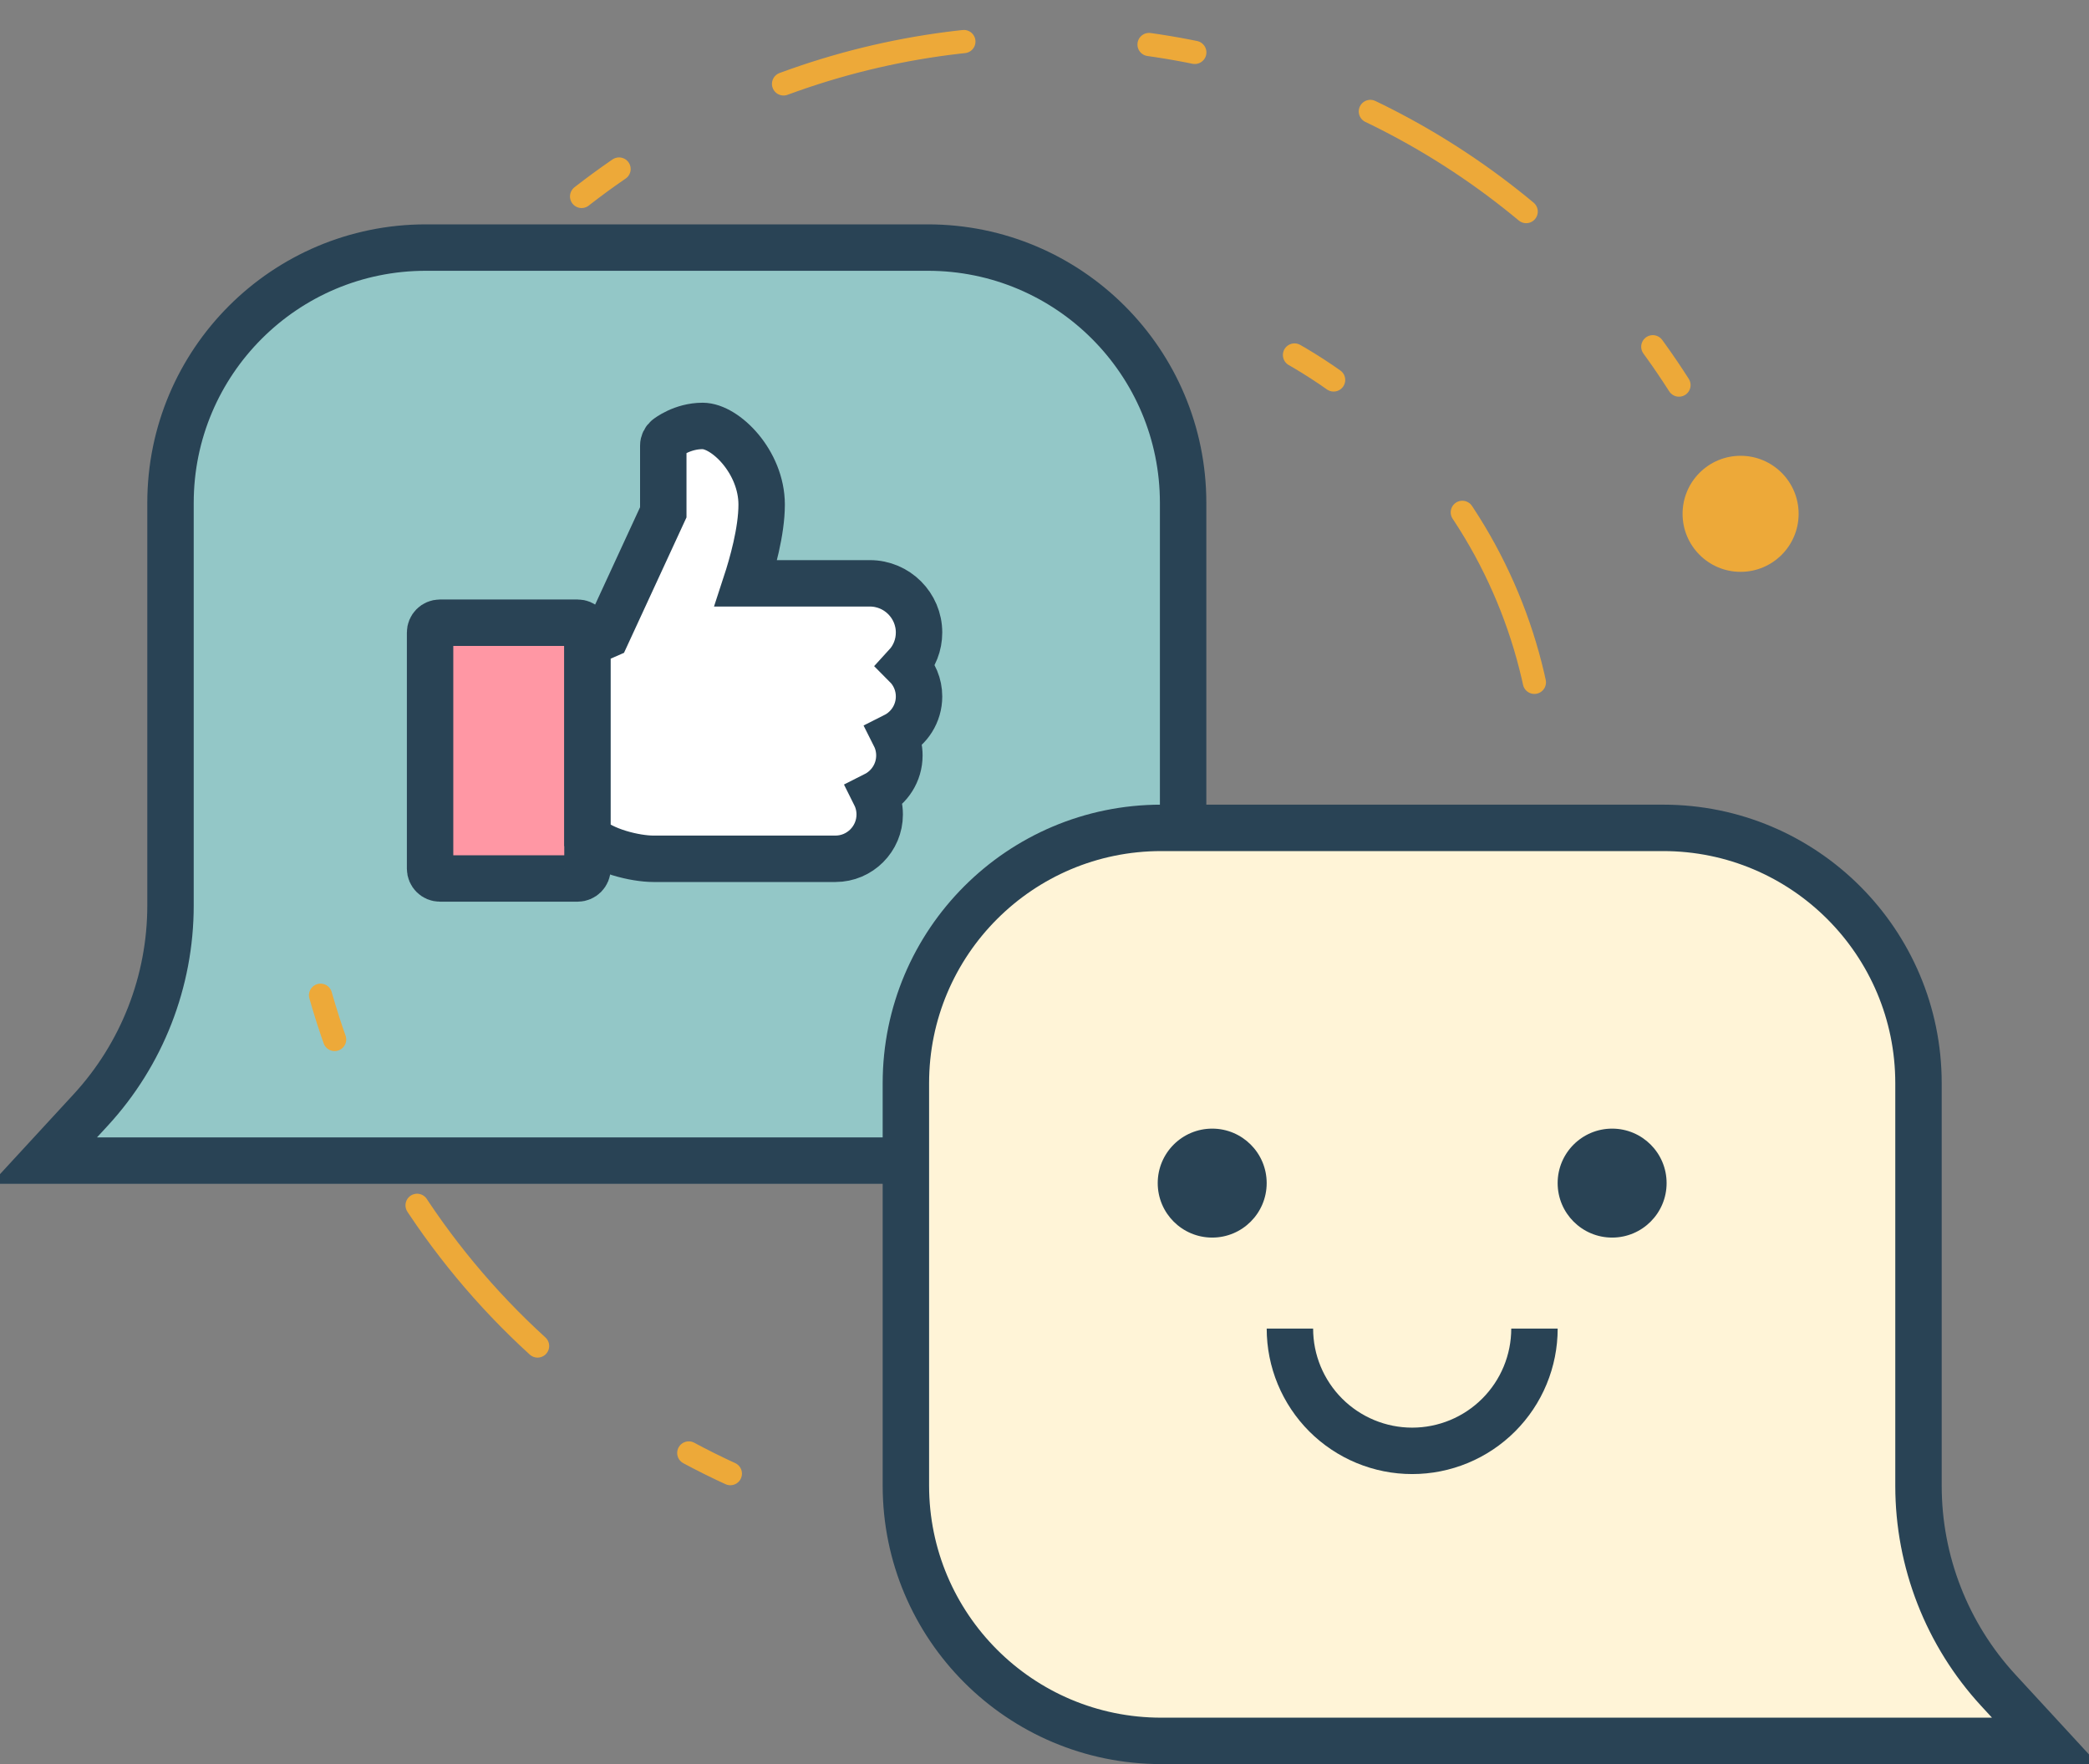 <svg xmlns="http://www.w3.org/2000/svg" width="90" height="76" viewBox="0 0 90 76" fill="none">
    <rect x="0" y="0" width="90" height="76" fill="#808080" stroke="none"/>
    <circle cx="2.5" cy="2.5" r="2.5" transform="matrix(-1 0 0 1 77.49 19.636)" fill="#EDA939"/>
    <path d="M47.601 55.477C52.389 54.896 56.846 52.73 60.26 49.324C63.675 45.917 65.852 41.467 66.445 36.68C67.037 31.893 66.011 27.046 63.53 22.91C61.049 18.773 57.255 15.586 52.753 13.856" stroke="#EDA939" stroke-linecap="round" stroke-dasharray="2 8 8 8"/>
    <path d="M72.335 16.59C69.726 12.5 66.231 9.046 62.11 6.486C57.988 3.925 53.345 2.322 48.521 1.795C43.697 1.268 38.817 1.831 34.24 3.441C29.663 5.051 25.505 7.669 22.074 11.1" stroke="#EDA939" stroke-linecap="round" stroke-dasharray="2 8 8 8"/>
    <path d="M7.346 21.666C7.346 15.591 12.271 10.666 18.346 10.666H39.972C46.047 10.666 50.972 15.591 50.972 21.666V39C50.972 45.075 46.047 50 39.972 50H12.519H1.898L3.906 47.821C6.118 45.421 7.346 42.276 7.346 39.012V21.666Z" fill="#93C7C7" stroke="#294355" stroke-width="2"/>
    <path d="M24.886 37.846H18.953C18.719 37.846 18.529 37.656 18.529 37.422V27.25C18.529 27.017 18.719 26.827 18.953 26.827H24.886C25.12 26.827 25.31 27.017 25.31 27.25V37.422C25.31 37.656 25.12 37.846 24.886 37.846Z" fill="#FF97A4" stroke="#294355" stroke-width="2"/>
    <path d="M28.152 36.998H35.993C37.045 36.998 37.9 36.141 37.9 35.09C37.9 34.79 37.831 34.503 37.701 34.243C38.326 33.928 38.748 33.282 38.748 32.547C38.748 32.248 38.679 31.96 38.548 31.7C39.174 31.385 39.595 30.74 39.595 30.005C39.595 29.495 39.393 29.02 39.044 28.67C39.396 28.287 39.595 27.785 39.595 27.25C39.595 26.082 38.644 25.131 37.476 25.131H32.141C32.399 24.343 32.814 22.9 32.814 21.74C32.814 19.902 31.252 18.35 30.271 18.35C29.391 18.35 28.762 18.845 28.736 18.866C28.635 18.948 28.576 19.069 28.576 19.198V22.071L26.135 27.361L25.31 27.722V36.026C25.944 36.66 27.368 36.998 28.152 36.998Z" fill="white" stroke="#294355" stroke-width="2"/>
    <path d="M13.81 42.877C15.458 48.685 18.695 53.918 23.157 57.985C27.619 62.053 33.127 64.794 39.063 65.899C44.998 67.005 51.124 66.431 56.751 64.243C62.378 62.055 67.282 58.339 70.911 53.514" stroke="#EDA939" stroke-linecap="round" stroke-dasharray="2 8 8 8"/>
    <path d="M82.654 46.666C82.654 40.591 77.729 35.666 71.654 35.666H50.028C43.953 35.666 39.028 40.591 39.028 46.666V64C39.028 70.075 43.953 75 50.028 75H77.481H88.102L86.094 72.821C83.882 70.421 82.654 67.276 82.654 64.012V46.666Z" fill="#FFF4D7" stroke="#294355" stroke-width="2"/>
    <path d="M66.109 57.237C66.109 57.929 65.973 58.614 65.708 59.253C65.444 59.892 65.055 60.473 64.566 60.962C64.077 61.451 63.496 61.839 62.857 62.104C62.218 62.369 61.533 62.505 60.841 62.505C60.149 62.505 59.464 62.369 58.825 62.104C58.186 61.839 57.605 61.451 57.116 60.962C56.627 60.473 56.239 59.892 55.974 59.253C55.709 58.614 55.573 57.929 55.573 57.237" stroke="#294355" stroke-width="2"/>
    <circle cx="52.225" cy="50.97" r="2.347" fill="#294355"/>
    <circle cx="69.455" cy="50.97" r="2.347" fill="#294355"/>
  </svg>